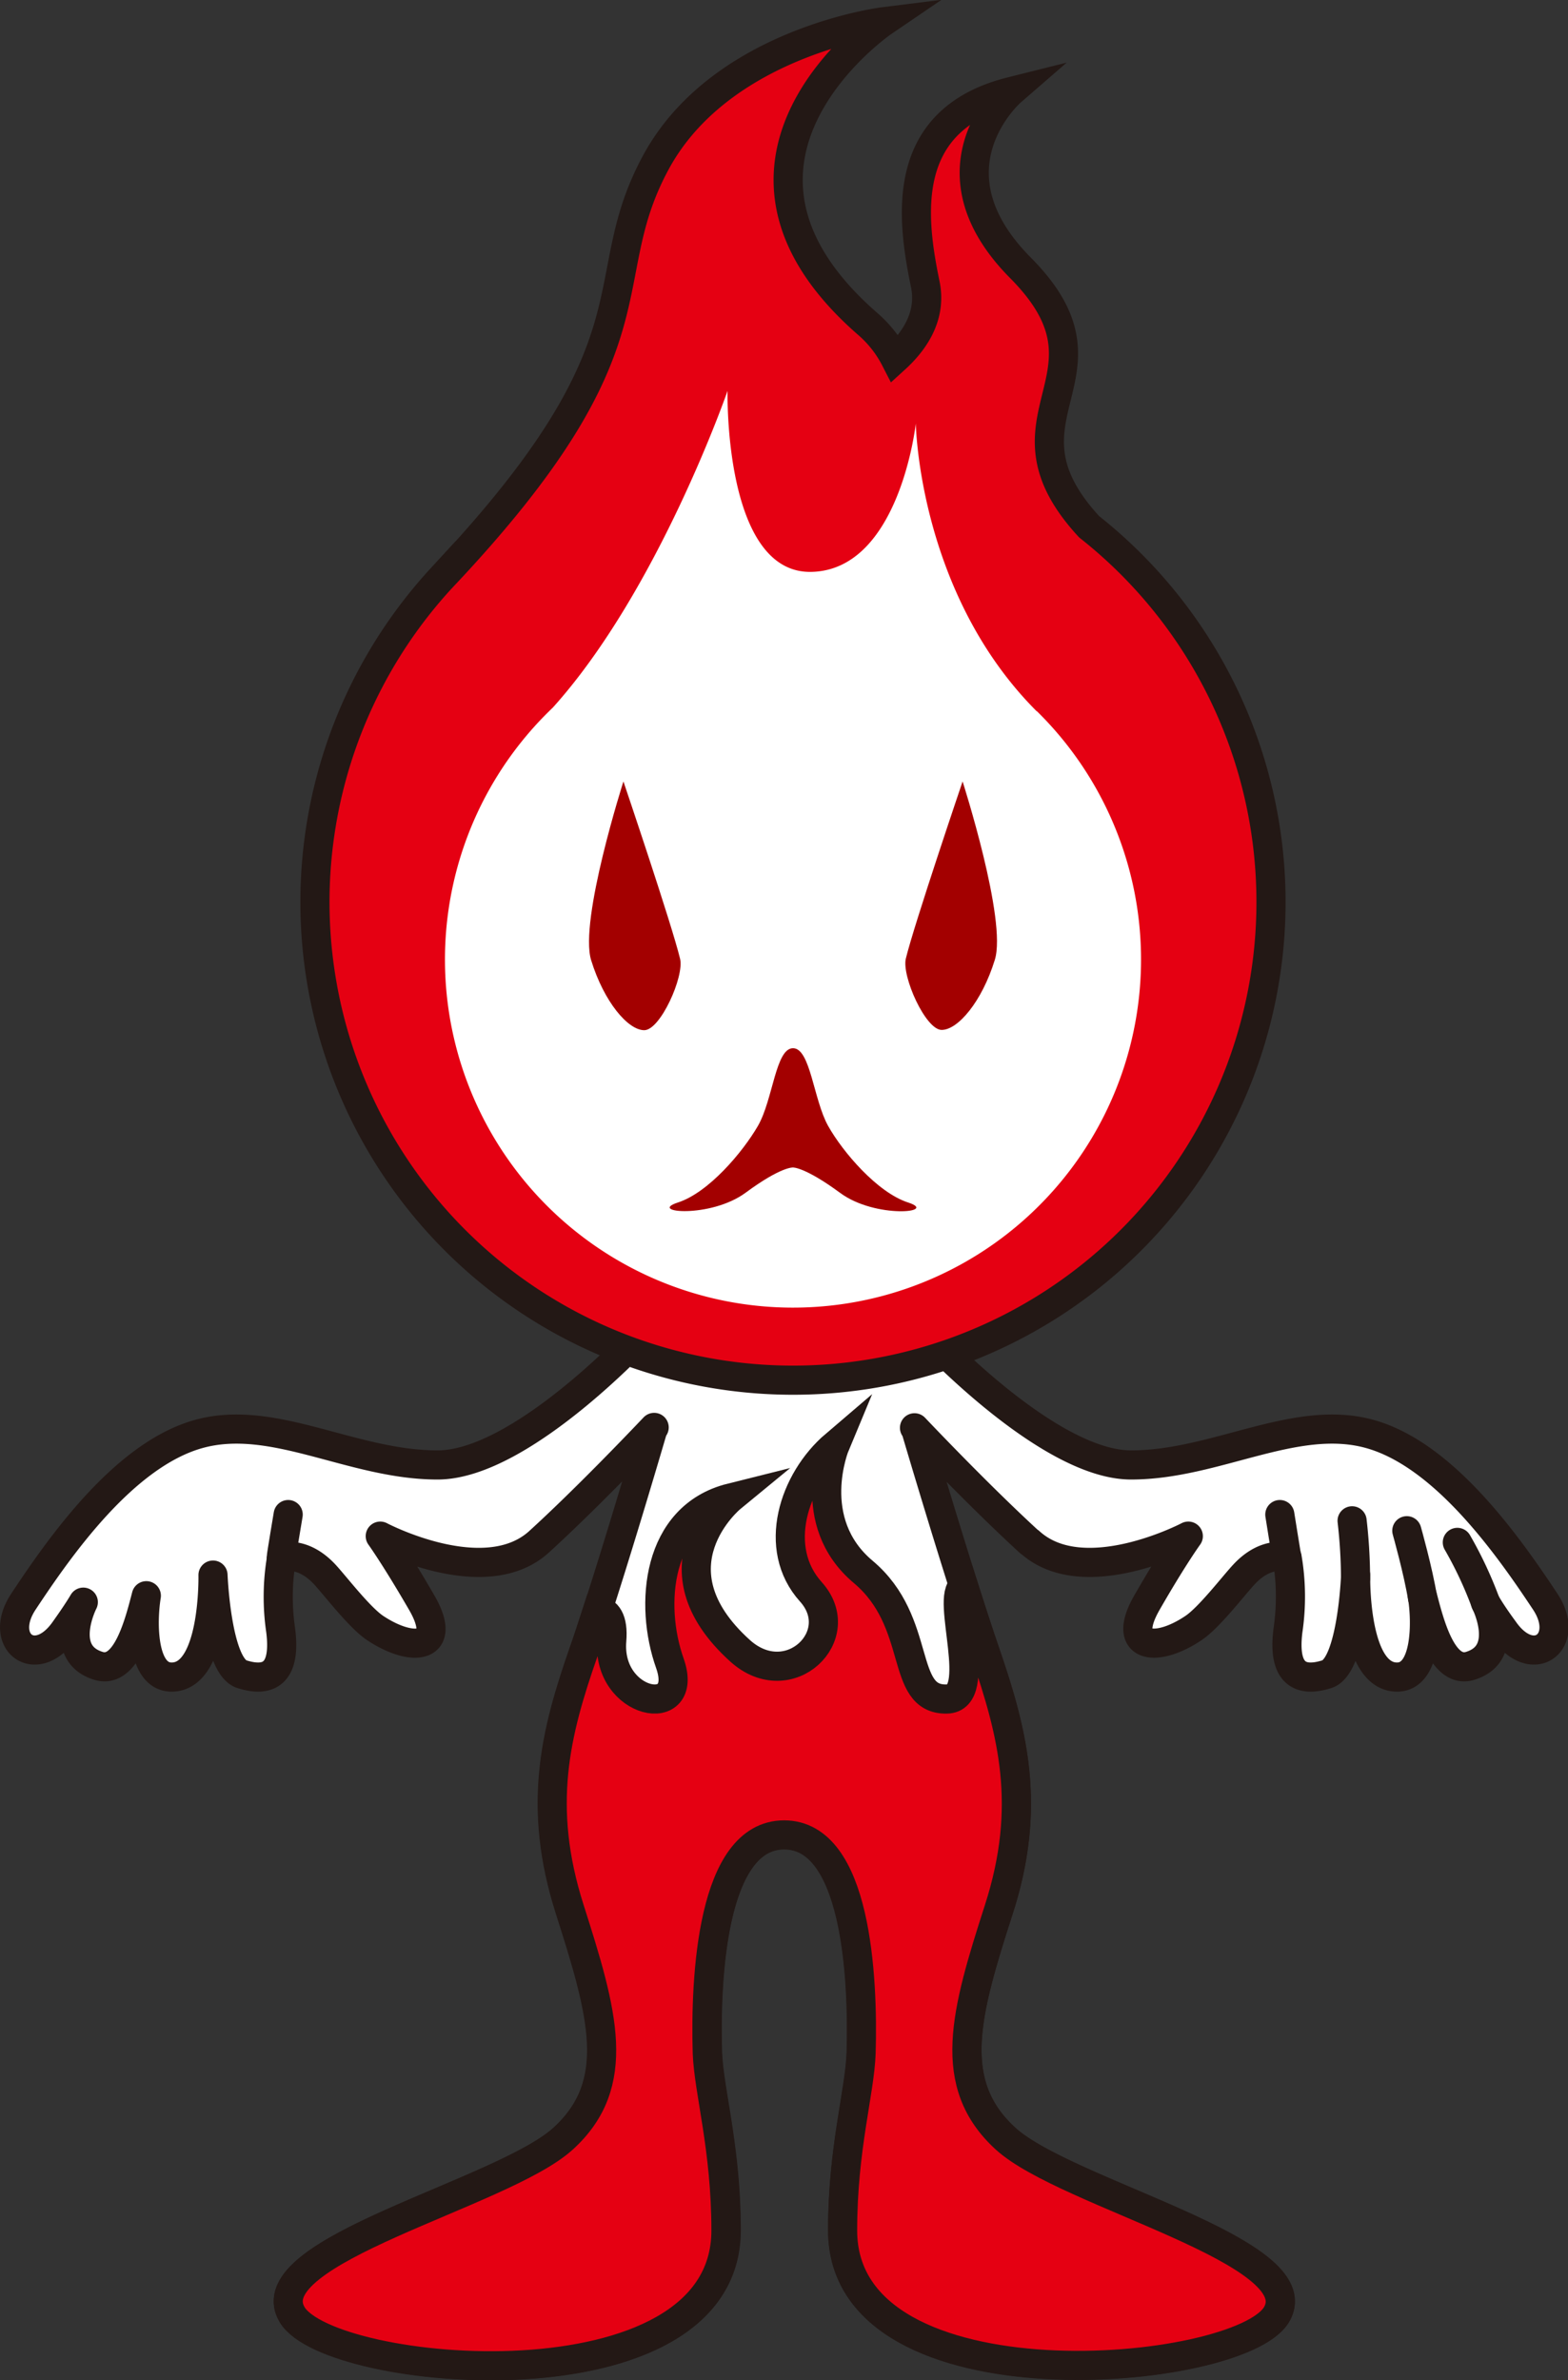 <svg id="レイヤー_1" data-name="レイヤー 1" xmlns="http://www.w3.org/2000/svg" width="167.91" height="254.82" viewBox="0 0 167.91 254.82"><rect x="0" y="0" width="167.91" height="254.82" fill="#333333" stroke="none"/><defs><style>.cls-1,.cls-4{fill:#fff;}.cls-1,.cls-2,.cls-3{stroke:#231815;stroke-width:3.12px;}.cls-1,.cls-3{stroke-linecap:round;}.cls-1{stroke-linejoin:round;}.cls-2{fill:#e50012;}.cls-2,.cls-3{stroke-miterlimit:10;}.cls-3{fill:none;}.cls-5{fill:#a30000;}</style></defs><title>img_promise03</title><path class="cls-1" d="M110.25,165.08c5.77,5.29,17-.61,17-.61s-1.61,2.21-4.43,7.12,1,5.41,5,2.71c1.7-1.14,4.33-4.61,5.44-5.78,2.4-2.54,4.57-1.77,4.57-1.77a24.84,24.84,0,0,1,.09,7.83c-.6,4.79,1.46,5.53,4.17,4.67s3.08-10.61,3.08-10.61-.24,10.92,4.43,10.92c3.17,0,3.19-5.8,2.71-8.71.74,2.85,2.12,8.43,5.12,7.51,4.43-1.35,1.63-6.82,1.63-6.82s.53,1,2,3c3.08,4.42,7.25,1.23,4.41-3.06-3.91-5.9-10.8-15.74-18.79-17.95s-16.47,3.32-25.56,3.32-22.36-14.5-22.36-14.5H69.21S56,156.85,46.85,156.85s-17.57-5.53-25.56-3.32S6.41,165.58,2.51,171.48c-2.84,4.29,1.32,7.48,4.41,3.06,1.43-2,2-3,2-3s-2.8,5.47,1.63,6.82c3,.92,4.38-4.66,5.12-7.51-.47,2.91-.46,8.71,2.71,8.71,4.67,0,4.43-10.92,4.43-10.92s.38,9.75,3.09,10.61,4.76.12,4.16-4.67a24.62,24.62,0,0,1,.1-7.83s2.16-.77,4.57,1.77c1.1,1.17,3.73,4.64,5.43,5.78,4.06,2.7,7.85,2.21,5-2.71s-4.44-7.12-4.44-7.12,11.18,5.9,17,.61c5-4.56,10.81-10.65,12.33-12.25l-.12.13s-4.47,15.32-7.42,23.92-5,16.46-1.47,27.52,5.77,18.68-.74,24.58-33,12-29,18.8,46.47,10.57,46.47-9c0-8.78-1.84-14.85-2-19-.24-8.12.49-23.35,8.23-23.35s8.48,15.23,8.24,23.35c-.13,4.19-2,10.26-2,19,0,19.54,42.52,15.73,46.47,9s-22.51-12.9-29-18.8-4.3-13.52-.74-24.58,1.48-18.92-1.47-27.52S98.05,153,98.05,153l-.12-.13c1.52,1.6,7.35,7.69,12.33,12.25Z"/><path class="cls-2" d="M90.23,238.81c0,19.54,42.52,15.73,46.47,9s-22.51-12.9-29-18.8-4.3-13.52-.74-24.58,1.48-18.92-1.47-27.52c-.71-2.07-1.5-4.52-2.31-7.06-2,1.08,2.29,12-1.8,12.06-5.12.12-2.51-8.21-8.94-13.61s-3-13.61-3-13.61c-4.48,3.82-6.81,11.08-2.61,15.74s-2.33,11-7.55,6.34c-10-9-1-16.4-1-16.4-8,2-8.76,11.46-6.55,17.7s-6.78,4.48-6.22-2.42c.19-2.29-.52-3.13-1.53-3.26-.53,1.61-1,3.15-1.5,4.52-3,8.6-5,16.46-1.47,27.52s5.77,18.68-.74,24.58-33,12-29,18.8,46.47,10.57,46.47-9c0-8.78-1.84-14.85-2-19-.24-8.12.49-23.35,8.23-23.35s8.48,15.23,8.24,23.35C92.07,224,90.23,230,90.23,238.81Z"/><path class="cls-3" d="M30.12,166.75c0-.19.74-4.59.74-4.59"/><path class="cls-3" d="M144.79,162.83a55.31,55.31,0,0,1,.37,6.18"/><path class="cls-3" d="M150.65,163.89s1.22,4.3,1.69,7.23"/><path class="cls-3" d="M156.06,165.14a42.21,42.21,0,0,1,3.05,6.52"/><path class="cls-3" d="M137.8,166.75c-.05-.19-.75-4.59-.75-4.59"/><path class="cls-2" d="M116.63,56.4h0c-11-11.92,4.19-16.09-7.35-27.72-10.53-10.61-1-18.88-1-18.88-12,3-10.69,13.41-9.2,20.62.7,3.37-1.1,6.07-3.22,8a12.5,12.5,0,0,0-3-3.79c-20-17.49,1.74-32.3,1.74-32.3S77.17,4.51,70.21,17.43s1.11,19-22.82,44.34c-.06.06-.1.12-.16.17a51.19,51.19,0,1,0,69.4-5.54Z"/><path class="cls-4" d="M111,76.14h0c-12.66-12.68-12.93-30.8-12.93-30.8S96.35,61,86.91,61.23s-9-19.38-9-19.38S70.51,63.21,59.2,75.76h0a37.27,37.27,0,1,0,51.83.38Z"/><path class="cls-5" d="M66.76,83.67s5.2,15.36,6.07,19c.45,1.88-2.11,7.63-3.84,7.63s-4.3-3-5.69-7.5C62,98.55,66.76,83.67,66.76,83.67Z"/><path class="cls-5" d="M103.08,83.67S97.88,99,97,102.64c-.45,1.88,2.11,7.63,3.84,7.63s4.3-3,5.69-7.5C107.86,98.55,103.08,83.67,103.08,83.67Z"/><path class="cls-5" d="M97.25,128.75c-3.29-1.06-7-5.4-8.57-8.2s-1.89-8.32-3.76-8.32-2.14,5.52-3.76,8.32-5.28,7.14-8.57,8.2,3.48,1.74,7.27-1.06S84.92,125,84.92,125s1.27-.06,5.06,2.73S100.54,129.81,97.25,128.75Z"/></svg>
